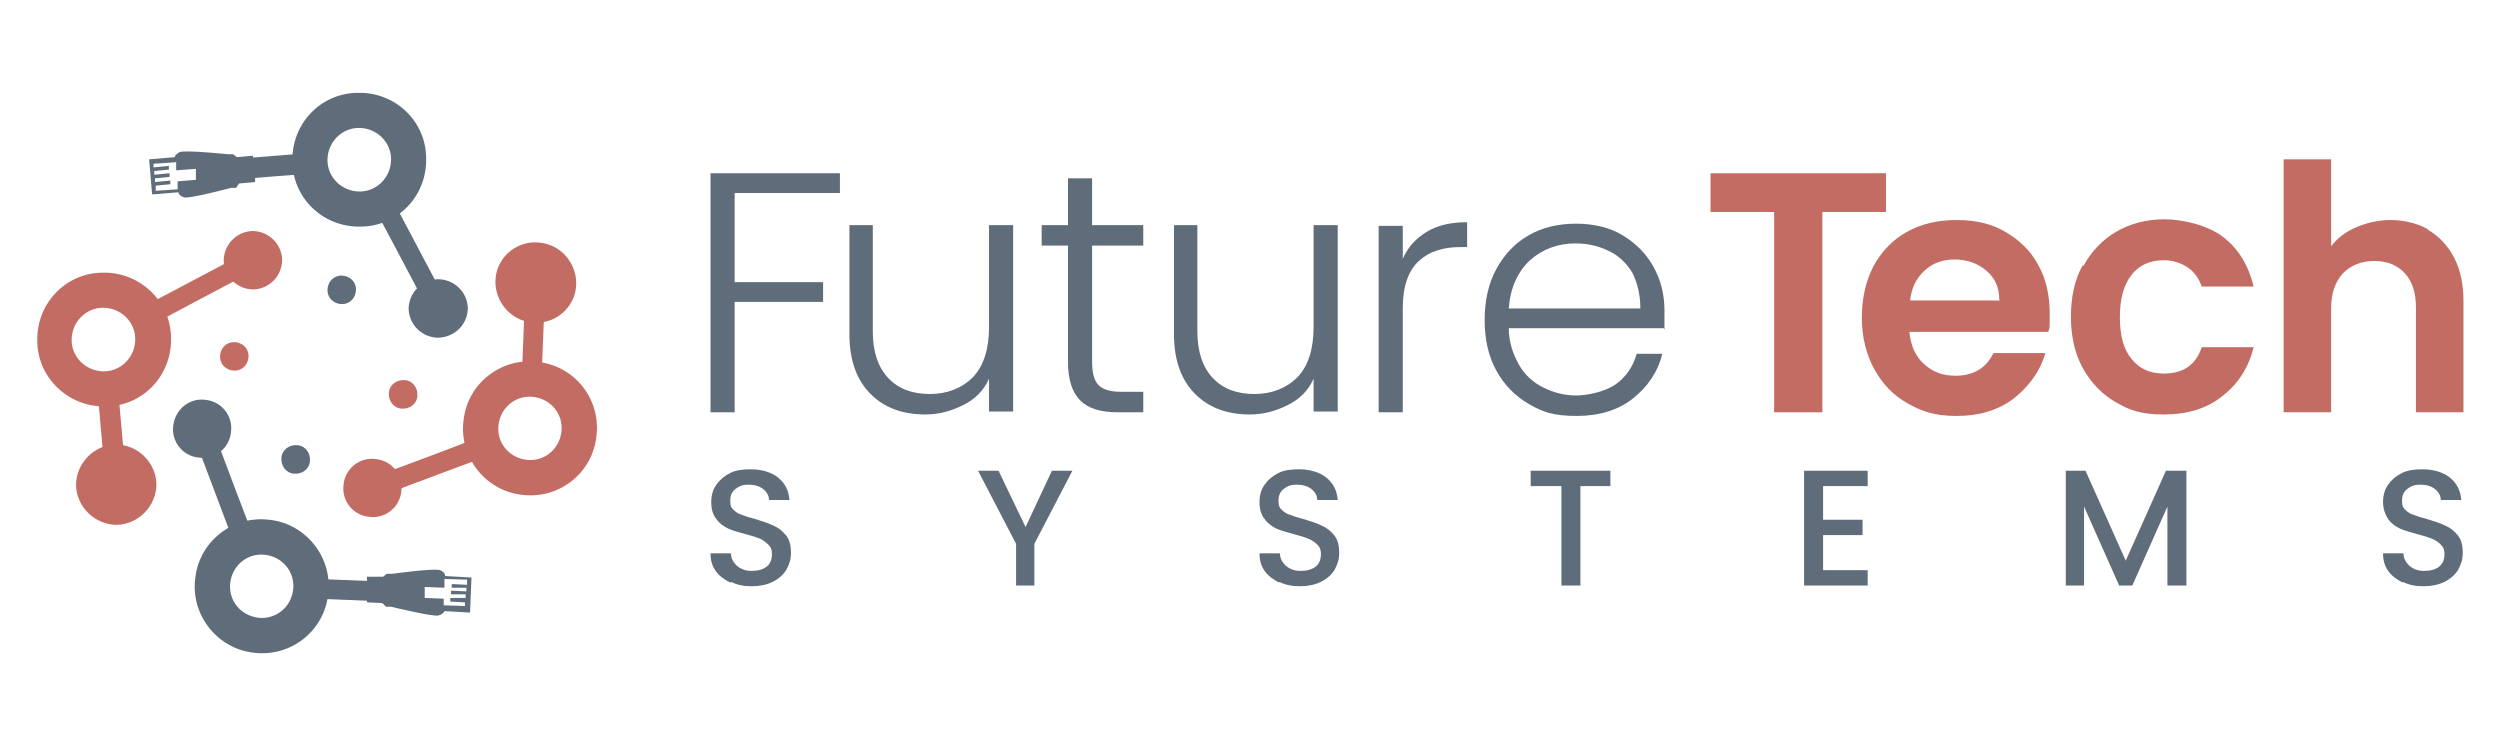 <?xml version="1.0" encoding="UTF-8"?>
<svg id="Layer_1" xmlns="http://www.w3.org/2000/svg" version="1.1" viewBox="0 0 342 102">
  <!-- Generator: Adobe Illustrator 29.5.1, SVG Export Plug-In . SVG Version: 2.1.0 Build 141)  -->
  <defs>
    <style>
      .st0 {
        fill: #c26c64;
      }

      .st1 {
        fill: #5f6c79;
      }
    </style>
  </defs>
  <g>
    <polyline class="st0" points="258 23.7 258 29 249.3 29 249.3 56.4 242.7 56.4 242.7 29 234 29 234 23.7 258 23.7"/>
    <path class="st0" d="M280.1,45.4h-18.9c.2,1.9.8,3.3,2,4.4,1.2,1.1,2.6,1.6,4.3,1.6,2.4,0,4.2-1,5.2-3.1h7.1c-.7,2.5-2.2,4.5-4.3,6.2-2.1,1.6-4.7,2.4-7.8,2.4s-4.7-.6-6.7-1.7c-2-1.1-3.5-2.7-4.6-4.7-1.1-2-1.7-4.4-1.7-7s.5-5,1.6-7.1c1.1-2,2.6-3.6,4.6-4.7,2-1.1,4.2-1.6,6.8-1.6s4.7.5,6.6,1.6c1.9,1.1,3.5,2.6,4.5,4.5,1.1,1.9,1.6,4.2,1.6,6.7s0,1.8-.2,2.5M273.5,41c0-1.7-.6-3-1.8-4-1.2-1-2.6-1.5-4.3-1.5s-3,.5-4.1,1.5c-1.1,1-1.8,2.3-2,4.1h12.3Z"/>
    <path class="st0" d="M285,36.4c1.1-2,2.6-3.6,4.5-4.7,1.9-1.1,4.1-1.7,6.6-1.7s5.9.8,8,2.4c2.1,1.6,3.5,3.9,4.2,6.8h-7.1c-.4-1.1-1-2-1.9-2.6-.9-.6-2-1-3.3-1-1.9,0-3.4.7-4.4,2-1.1,1.4-1.6,3.3-1.6,5.8s.5,4.4,1.6,5.7c1.1,1.4,2.6,2,4.4,2,2.7,0,4.4-1.2,5.2-3.6h7.1c-.7,2.8-2.1,5-4.3,6.7-2.1,1.7-4.8,2.5-8,2.5s-4.7-.6-6.6-1.7c-1.9-1.1-3.4-2.7-4.5-4.7-1.1-2-1.6-4.4-1.6-7s.5-5,1.6-7"/>
    <path class="st0" d="M332.1,31.4c1.5.9,2.7,2.1,3.6,3.8.9,1.7,1.3,3.7,1.3,6v15.2h-6.5v-14.3c0-2.1-.5-3.6-1.5-4.7-1-1.1-2.4-1.7-4.2-1.7s-3.2.6-4.3,1.7c-1,1.1-1.6,2.7-1.6,4.7v14.3h-6.5V21.8h6.5v11.9c.8-1.1,2-2,3.4-2.6,1.4-.6,3-1,4.7-1s3.7.4,5.2,1.3"/>
    <polyline class="st1" points="114.9 23.7 114.9 26.4 100.5 26.4 100.5 38.6 112.6 38.6 112.6 41.3 100.5 41.3 100.5 56.4 97.2 56.4 97.2 23.7 114.9 23.7"/>
    <path class="st1" d="M138.6,30.8v25.5h-3.3v-4.5c-.7,1.6-1.9,2.8-3.5,3.6-1.6.8-3.3,1.3-5.2,1.3-3.1,0-5.6-.9-7.5-2.8-1.9-1.9-2.9-4.6-2.9-8.2v-14.9h3.2v14.5c0,2.8.7,4.9,2.1,6.4,1.4,1.5,3.3,2.2,5.7,2.2s4.4-.8,5.9-2.3c1.5-1.6,2.2-3.9,2.2-6.9v-13.9h3.3"/>
    <path class="st1" d="M149.4,33.6v15.9c0,1.6.3,2.6.9,3.2.6.6,1.6.9,3.1.9h3v2.8h-3.5c-2.3,0-4-.5-5.1-1.6-1.1-1.1-1.7-2.8-1.7-5.3v-15.9h-3.6v-2.8h3.6v-6.4h3.3v6.4h7v2.8h-7"/>
    <path class="st1" d="M183,30.8v25.5h-3.3v-4.5c-.7,1.6-1.9,2.8-3.5,3.6-1.6.8-3.3,1.3-5.2,1.3-3.1,0-5.6-.9-7.5-2.8-1.9-1.9-2.9-4.6-2.9-8.2v-14.9h3.2v14.5c0,2.8.7,4.9,2.1,6.4,1.4,1.5,3.3,2.2,5.7,2.2s4.4-.8,5.9-2.3c1.5-1.6,2.2-3.9,2.2-6.9v-13.9h3.3"/>
    <path class="st1" d="M195.2,31.7c1.5-.9,3.3-1.3,5.5-1.3v3.4h-.9c-2.4,0-4.3.6-5.7,1.9-1.4,1.3-2.2,3.4-2.2,6.4v14.3h-3.3v-25.5h3.3v4.5c.7-1.6,1.8-2.8,3.3-3.7"/>
    <path class="st1" d="M227.6,44.9h-21.2c0,1.9.6,3.6,1.4,5,.8,1.4,1.9,2.4,3.3,3.1,1.4.7,2.9,1.1,4.5,1.1s3.9-.5,5.4-1.5c1.4-1,2.4-2.4,2.9-4.2h3.5c-.6,2.5-2,4.5-4,6.1-2,1.6-4.6,2.4-7.7,2.4s-4.6-.5-6.5-1.6c-1.9-1.1-3.4-2.6-4.5-4.6-1.1-2-1.6-4.3-1.6-6.9s.5-5,1.6-7c1.1-2,2.5-3.5,4.4-4.6,1.9-1.1,4.1-1.6,6.5-1.6s4.6.5,6.4,1.6c1.8,1.1,3.2,2.5,4.2,4.3,1,1.8,1.5,3.8,1.5,6s0,2,0,2.6M223.3,37.3c-.8-1.3-1.9-2.4-3.3-3-1.4-.7-2.9-1-4.5-1-2.4,0-4.5.8-6.2,2.3-1.7,1.6-2.7,3.8-2.9,6.6h18c0-1.9-.4-3.5-1.1-4.9Z"/>
    <path class="st1" d="M99.9,79.7c-.8-.4-1.5-.9-2-1.6-.5-.7-.7-1.5-.7-2.4h2.8c0,.7.3,1.2.8,1.7.5.4,1.1.7,2,.7s1.6-.2,2.1-.6c.5-.4.7-1,.7-1.7s-.2-1-.5-1.3c-.3-.3-.7-.6-1.1-.8-.5-.2-1.1-.4-1.9-.6-1-.3-1.9-.5-2.5-.8-.6-.3-1.2-.7-1.6-1.3-.5-.6-.7-1.4-.7-2.3s.2-1.7.7-2.4c.5-.7,1.1-1.2,1.9-1.6.8-.4,1.8-.5,2.8-.5,1.5,0,2.8.4,3.7,1.1,1,.8,1.5,1.8,1.6,3.1h-2.8c0-.6-.3-1.1-.8-1.5-.5-.4-1.2-.6-2-.6s-1.3.2-1.8.6c-.5.4-.7.9-.7,1.6s.1.9.4,1.2c.3.3.7.6,1.1.7.5.2,1.1.4,1.9.6,1,.3,1.9.6,2.5.9.7.3,1.2.7,1.7,1.3.5.6.7,1.4.7,2.4s-.2,1.5-.6,2.3c-.4.7-1.1,1.3-1.9,1.7-.8.4-1.8.6-2.9.6s-2-.2-2.8-.6"/>
    <polyline class="st1" points="146.7 64.4 141.5 74.4 141.5 80.1 139 80.1 139 74.4 133.8 64.4 136.6 64.4 140.3 72.1 143.9 64.4 146.7 64.4"/>
    <path class="st1" d="M175,79.7c-.8-.4-1.5-.9-2-1.6-.5-.7-.7-1.5-.7-2.4h2.8c0,.7.3,1.2.8,1.7.5.4,1.1.7,2,.7s1.6-.2,2.1-.6c.5-.4.7-1,.7-1.7s-.2-1-.5-1.3c-.3-.3-.7-.6-1.2-.8-.5-.2-1.1-.4-1.9-.6-1-.3-1.9-.5-2.5-.8-.6-.3-1.2-.7-1.6-1.3-.5-.6-.7-1.4-.7-2.3s.2-1.7.7-2.4c.5-.7,1.1-1.2,1.9-1.6.8-.4,1.8-.5,2.8-.5,1.5,0,2.8.4,3.7,1.1,1,.8,1.5,1.8,1.6,3.1h-2.8c0-.6-.3-1.1-.8-1.5-.5-.4-1.2-.6-2-.6s-1.3.2-1.8.6c-.5.4-.7.9-.7,1.6s.1.9.4,1.2c.3.3.7.6,1.1.7.5.2,1.1.4,1.9.6,1,.3,1.9.6,2.5.9.7.3,1.2.7,1.7,1.3.5.6.7,1.4.7,2.4s-.2,1.5-.6,2.3c-.4.7-1.1,1.3-1.9,1.7-.8.4-1.8.6-2.9.6s-2-.2-2.8-.6"/>
    <polyline class="st1" points="220.3 64.4 220.3 66.5 216.2 66.5 216.2 80.1 213.6 80.1 213.6 66.5 209.4 66.5 209.4 64.4 220.3 64.4"/>
    <polyline class="st1" points="249.4 66.5 249.4 71.1 254.8 71.1 254.8 73.2 249.4 73.2 249.4 78 255.5 78 255.5 80.1 246.8 80.1 246.8 64.4 255.5 64.4 255.5 66.5 249.4 66.5"/>
    <polyline class="st1" points="299.1 64.4 299.1 80.1 296.5 80.1 296.5 69.3 291.7 80.1 289.9 80.1 285.1 69.3 285.1 80.1 282.6 80.1 282.6 64.4 285.3 64.4 290.8 76.7 296.3 64.4 299.1 64.4"/>
    <path class="st1" d="M328.7,79.7c-.8-.4-1.5-.9-2-1.6-.5-.7-.7-1.5-.7-2.4h2.8c0,.7.3,1.2.8,1.7.5.4,1.1.7,2,.7s1.6-.2,2.1-.6c.5-.4.7-1,.7-1.7s-.2-1-.5-1.3c-.3-.3-.7-.6-1.2-.8-.5-.2-1.1-.4-1.9-.6-1-.3-1.9-.5-2.5-.8-.6-.3-1.2-.7-1.6-1.3-.4-.6-.7-1.4-.7-2.3s.2-1.7.7-2.4c.5-.7,1.1-1.2,1.9-1.6.8-.4,1.8-.5,2.8-.5,1.5,0,2.8.4,3.7,1.1,1,.8,1.5,1.8,1.6,3.1h-2.8c0-.6-.3-1.1-.8-1.5-.5-.4-1.2-.6-2-.6s-1.3.2-1.8.6c-.5.4-.7.9-.7,1.6s.1.9.4,1.2c.3.3.7.6,1.1.7.5.2,1.1.4,1.9.6,1,.3,1.9.6,2.5.9.7.3,1.2.7,1.7,1.3.5.6.7,1.4.7,2.4s-.2,1.5-.6,2.3c-.4.7-1.1,1.3-1.9,1.7-.8.4-1.8.6-2.9.6s-2-.2-2.8-.6"/>
  </g>
  <g>
    <path class="st0" d="M14.4,55.6c5.1,0,9.1-4.2,9-9.3,0-5.1-4.3-9.1-9.3-9-5.1,0-9.1,4.2-9,9.3,0,5.1,4.3,9.1,9.3,9M14.1,42.1c2.4,0,4.4,1.9,4.4,4.3,0,2.4-1.9,4.4-4.3,4.4-2.4,0-4.4-1.9-4.4-4.3,0-2.4,1.9-4.4,4.3-4.4Z"/>
    <path class="st0" d="M10.4,66.4c0-3,2.4-5.5,5.4-5.6,3,0,5.5,2.4,5.6,5.4,0,3-2.4,5.5-5.4,5.6-3,0-5.5-2.4-5.6-5.4"/>
    <path class="st0" d="M30.6,35.7c0-2.2,1.7-4,3.9-4.1,2.2,0,4,1.7,4.1,3.9,0,2.2-1.7,4-3.9,4.1-2.2,0-4-1.7-4.1-3.9"/>
    <path class="st0" d="M30.1,48.8c0-1.1.8-2,1.9-2,1.1,0,2,.8,2,1.9,0,1.1-.8,2-1.9,2-1.1,0-2-.8-2-1.9"/>
    <path class="st0" d="M14.6,66.5l2.7-.2s-.6-7-1.1-12.5c-.6.2-1.2.3-1.9.3-.3,0-.6,0-.9,0l1.1,12.5M35.2,36.8l-1.3-2.4-13.8,7.3c.6.7,1,1.5,1.3,2.4,7.1-3.8,13.8-7.3,13.8-7.3Z"/>
    <path class="st0" d="M73.5,49.5c-5-.6-9.6,3-10.1,8.1-.6,5,3.1,9.6,8.1,10.1,5,.6,9.6-3,10.1-8.1.6-5-3-9.6-8.1-10.1M72,62.9c-2.4-.3-4.1-2.4-3.8-4.8.3-2.4,2.4-4.1,4.8-3.8,2.4.3,4.1,2.4,3.8,4.8-.3,2.4-2.4,4.1-4.8,3.8Z"/>
    <path class="st0" d="M78.8,39.3c-.3,3-3.1,5.2-6.1,4.8-3-.3-5.2-3.1-4.9-6.1.3-3,3.1-5.2,6.1-4.8,3,.3,5.2,3.1,4.9,6.1"/>
    <path class="st0" d="M54.9,67.2c-.2,2.2-2.2,3.8-4.4,3.5-2.2-.2-3.8-2.2-3.5-4.4.2-2.2,2.2-3.8,4.4-3.5,2.2.2,3.8,2.2,3.5,4.4"/>
    <path class="st0" d="M57.1,54.2c-.1,1.1-1.1,1.8-2.2,1.7-1.1-.1-1.8-1.1-1.7-2.2.1-1.1,1.1-1.8,2.2-1.7,1.1.1,1.8,1.1,1.7,2.2"/>
    <path class="st0" d="M74.7,38.8h-2.8c0-.1-.3,6.9-.5,12.4.6,0,1.3-.1,1.9,0,.3,0,.6,0,.8.1l.5-12.5M50.4,65.5l1,2.6,14.7-5.5c-.5-.8-.8-1.6-1-2.6-7.5,2.9-14.7,5.5-14.7,5.5Z"/>
    <path class="st1" d="M64.4,79l-3.5-.2c0-.1,0-.5-.7-.8-.8-.3-6.6.5-6.6.5h-.7s-.5.4-.5.4h-2.2c0-.1,0,1.4,0,1.4v.3s0,.3,0,.3v1.5c0,0,2.1.1,2.1.1l.5.5h.7s5.7,1.4,6.5,1.2c.6-.2.8-.5.8-.6l3.5.2.2-4.8M60.7,83.1v-1.2c0,0-2.6-.1-2.6-.1v-1.5c0,0,2.7.1,2.7.1v-1.2c0,0,3.1.1,3.1.1v.7s-2.1-.1-2.1-.1v.5s2,0,2,0v.5s-2.1-.1-2.1-.1v.5s2,0,2,0v.5s-2.1,0-2.1,0v.5s2,.1,2,.1v.5s-3.1-.1-3.1-.1Z"/>
    <path class="st1" d="M44.9,81.2c.6-5-3.1-9.6-8.1-10.1-5-.6-9.6,3-10.1,8.1-.6,5,3.1,9.6,8.1,10.1,5,.6,9.6-3,10.1-8.1M31.5,79.7c.3-2.4,2.4-4.1,4.8-3.8,2.4.3,4.1,2.4,3.8,4.8-.3,2.4-2.4,4.1-4.8,3.8-2.4-.3-4.1-2.4-3.8-4.8Z"/>
    <path class="st1" d="M27.2,62.6c-2.2-.2-3.8-2.2-3.5-4.4.3-2.2,2.2-3.8,4.4-3.5,2.2.2,3.8,2.2,3.5,4.4-.2,2.2-2.2,3.8-4.4,3.5"/>
    <path class="st1" d="M40.2,64.8c-1.1-.1-1.8-1.1-1.7-2.2.1-1.1,1.1-1.8,2.2-1.7,1.1.1,1.8,1.1,1.7,2.2-.1,1.1-1.1,1.8-2.2,1.7"/>
    <path class="st1" d="M55.7,82.4v-2.7c.1,0-6.9-.3-12.4-.5,0,.6.1,1.3,0,1.9,0,.3,0,.6-.1.8l12.5.5M28.9,58.1l-2.6,1,5.5,14.6c.8-.5,1.6-.8,2.6-1-2.9-7.5-5.5-14.6-5.5-14.6Z"/>
    <path class="st1" d="M20.9,26.6l3.5-.3c0,.1.1.5.8.7.8.2,6.4-1.3,6.4-1.3h.7c0,0,.4-.6.4-.6l2.2-.2v-1.5c-.1,0-.2-.3-.2-.3v-.3s-.1-1.5-.1-1.5l-2.2.2-.5-.4h-.7c0,0-5.8-.6-6.6-.3-.6.3-.7.6-.7.7l-3.5.3.4,4.7M24.1,22.1v1.2c0,0,2.7-.2,2.7-.2v1.5c.1,0-2.5.2-2.5.2v1.1c0,0-3,.2-3,.2v-.7c0,0,2-.2,2-.2v-.5s-2.1.2-2.1.2v-.5s2-.2,2-.2v-.5s-2.1.2-2.1.2v-.5s2-.2,2-.2v-.5s-2.1.2-2.1.2v-.5s3-.2,3-.2Z"/>
    <path class="st1" d="M40,22c0,5.1,4.2,9.1,9.3,9,5.1,0,9.1-4.2,9-9.3,0-5.1-4.2-9.1-9.3-9-5.1,0-9.1,4.2-9,9.3M53.5,21.8c0,2.4-1.9,4.4-4.3,4.4-2.4,0-4.4-1.9-4.4-4.3,0-2.4,1.9-4.4,4.3-4.4,2.4,0,4.4,1.9,4.4,4.3Z"/>
    <path class="st1" d="M59.9,38.2c2.2,0,4,1.7,4.1,3.9,0,2.2-1.7,4-4,4.1-2.2,0-4-1.7-4.1-3.9,0-2.2,1.7-4,4-4.1"/>
    <path class="st1" d="M46.7,37.7c1.1,0,2,.8,2,1.9,0,1.1-.8,2-1.9,2-1.1,0-2-.8-2-1.9,0-1.1.8-2,1.9-2"/>
    <path class="st1" d="M29.1,22.1l.2,2.7s7-.6,12.5-1c-.2-.6-.3-1.2-.3-1.9,0-.3,0-.6,0-.9l-12.5,1M58.8,42.8l2.4-1.3-7.3-13.8c-.7.6-1.5,1-2.4,1.3,3.8,7.1,7.3,13.8,7.3,13.8Z"/>
  </g>
</svg>